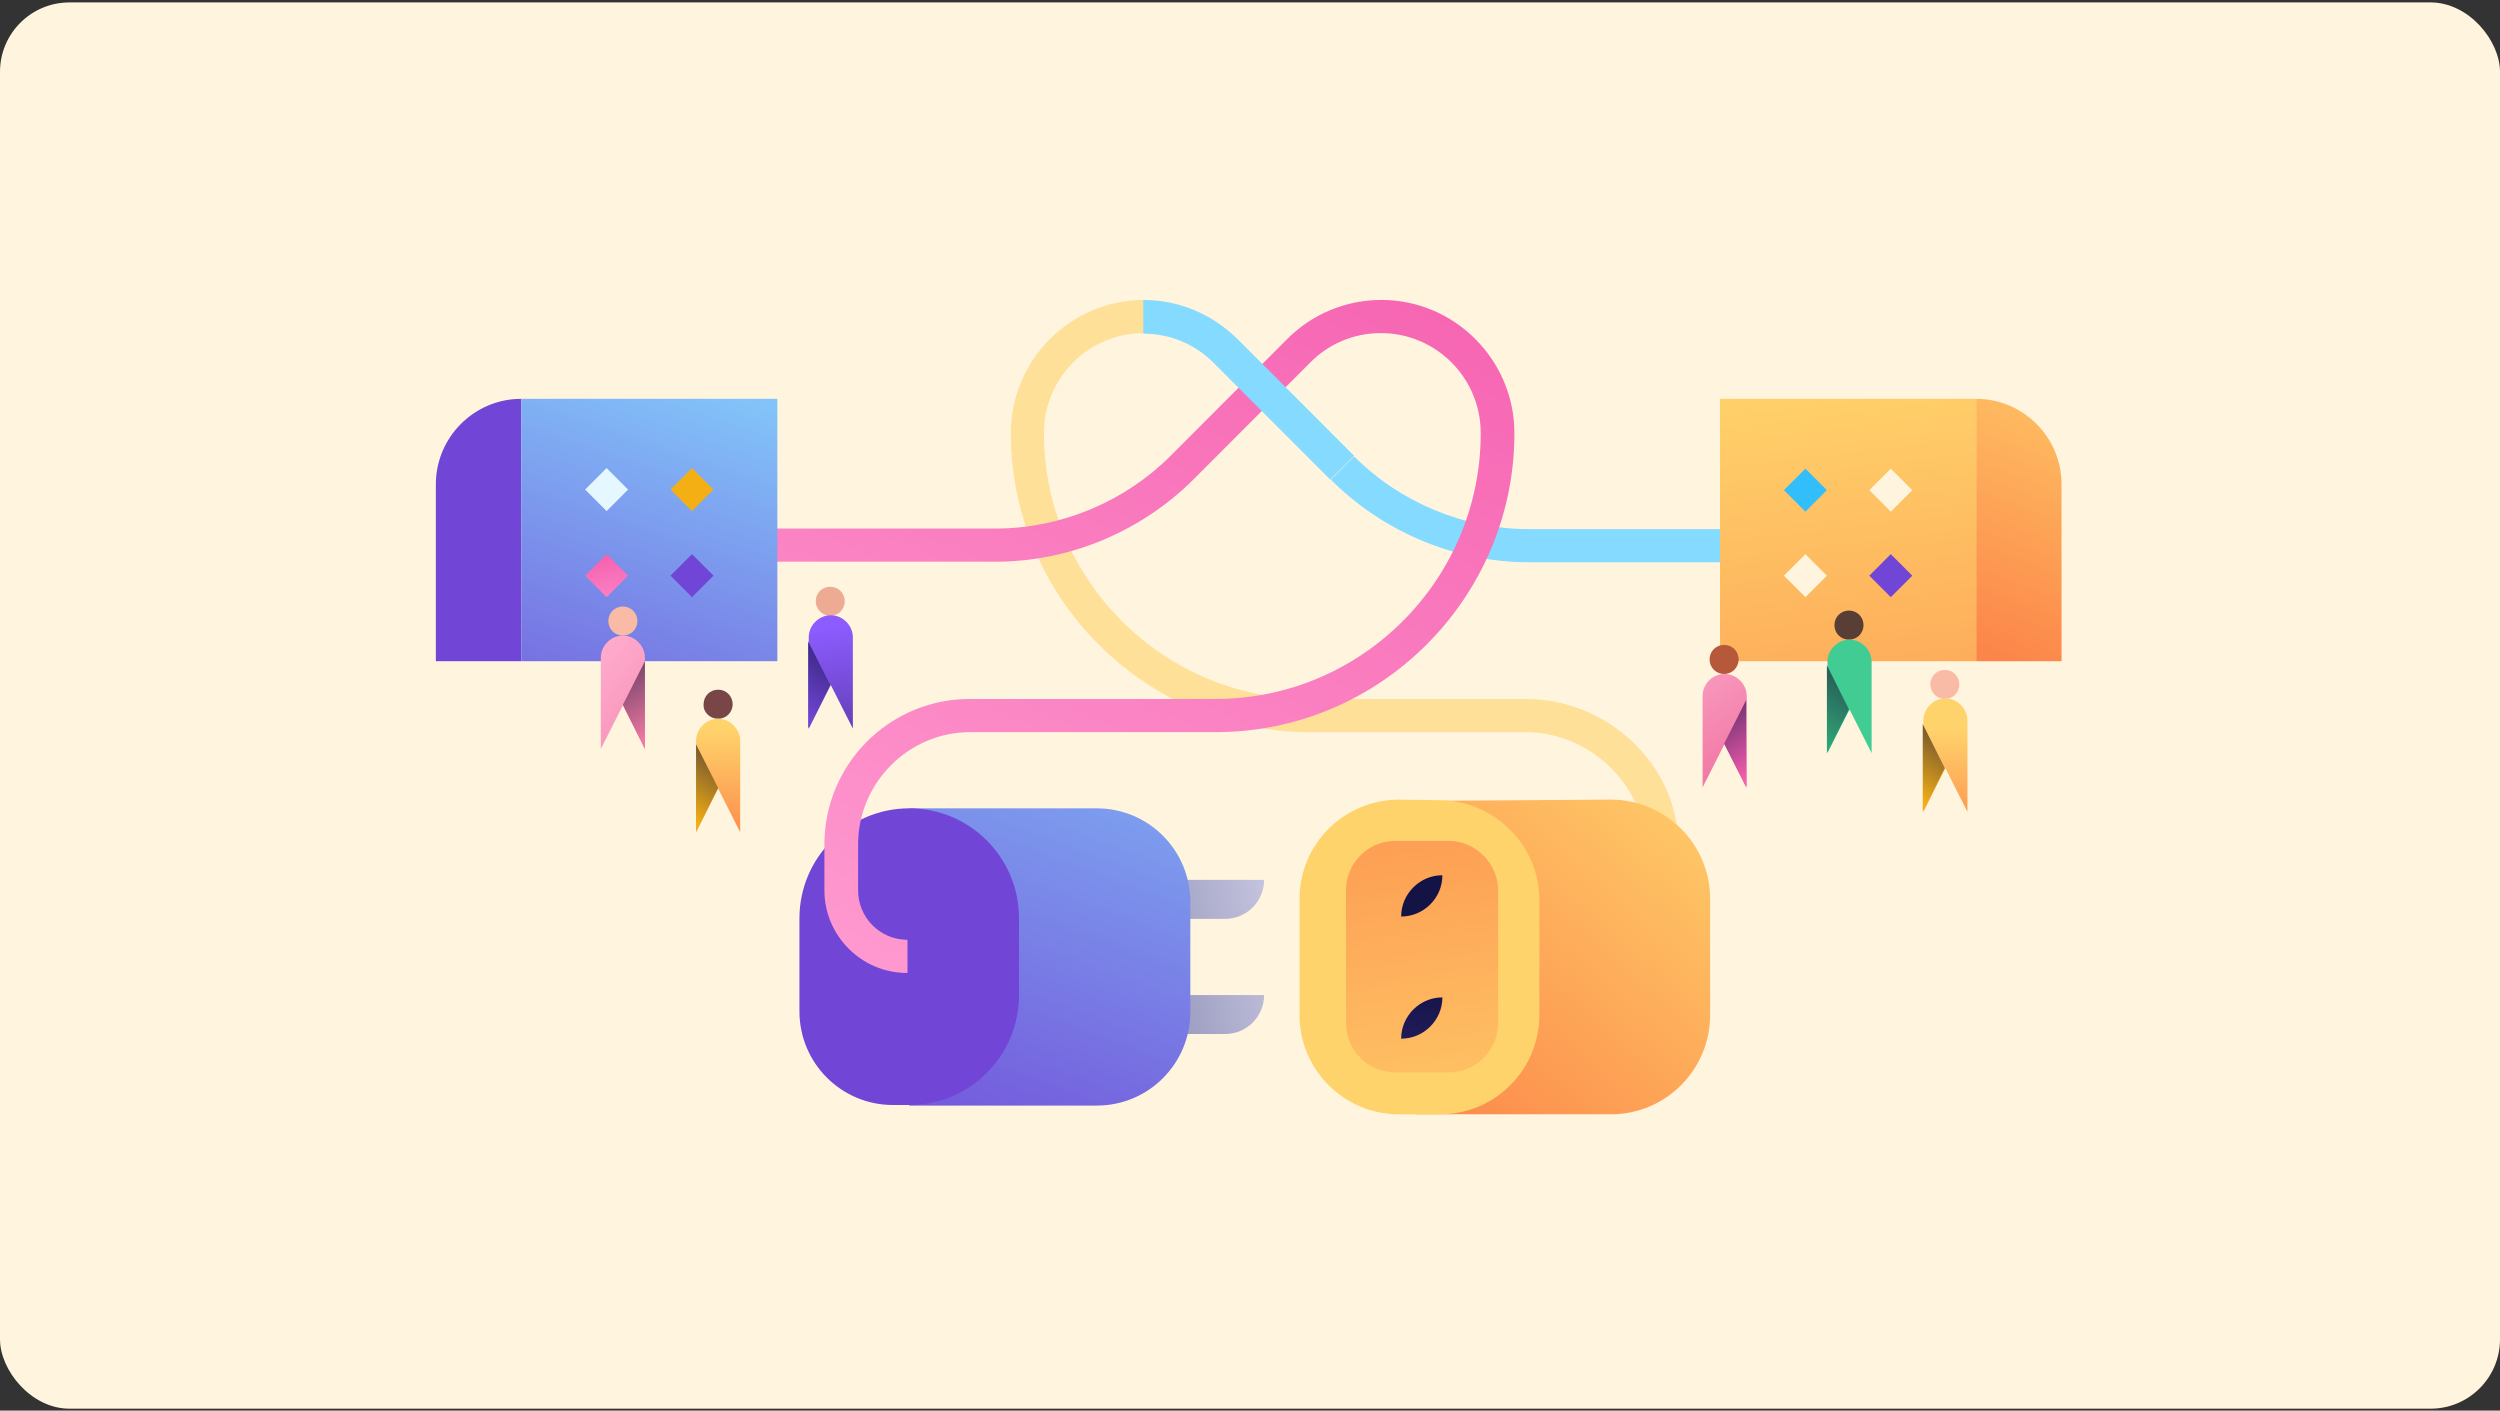 <svg fill="none" height="325" viewBox="0 0 576 325" width="576" xmlns="http://www.w3.org/2000/svg" xmlns:xlink="http://www.w3.org/1999/xlink"><rect x="0" y="0" width="576" height="325" fill="#333333" stroke="none"/><linearGradient id="a"><stop offset="0" stop-color="#ffd36b"/><stop offset="1" stop-color="#fc8549"/></linearGradient><linearGradient id="b" gradientUnits="userSpaceOnUse" x1="398.663" x2="321.618" xlink:href="#a" y1="173.321" y2="260.091"/><linearGradient id="c" gradientUnits="userSpaceOnUse" x1="335.459" x2="318.427" xlink:href="#a" y1="280.012" y2="151"/><linearGradient id="d"><stop offset="0" stop-color="#131345"/><stop offset="1" stop-color="#5b39a8"/></linearGradient><linearGradient id="e" gradientUnits="userSpaceOnUse" x1="323.699" x2="309.017" xlink:href="#d" y1="224.501" y2="293.106"/><linearGradient id="f" gradientUnits="userSpaceOnUse" x1="329.441" x2="314.76" xlink:href="#d" y1="225.73" y2="294.335"/><linearGradient id="g"><stop offset=".001" stop-color="#8383ad"/><stop offset=".997" stop-color="#e4e4f7"/></linearGradient><linearGradient id="h" gradientUnits="userSpaceOnUse" x1="247.651" x2="312.221" xlink:href="#g" y1="210.954" y2="195.164"/><linearGradient id="i" gradientUnits="userSpaceOnUse" x1="253.769" x2="318.339" xlink:href="#g" y1="235.972" y2="220.183"/><linearGradient id="j"><stop offset="0" stop-color="#7145d6"/><stop offset=".998" stop-color="#85daff"/></linearGradient><linearGradient id="k" gradientUnits="userSpaceOnUse" x1="215.201" x2="277.98" xlink:href="#j" y1="283.33" y2="115.23"/><linearGradient id="l" gradientUnits="userSpaceOnUse" x1="199.258" x2="298.761" y1="242.838" y2="19.512"><stop offset="0" stop-color="#ff9ed2"/><stop offset="1" stop-color="#f55dae"/></linearGradient><linearGradient id="m" gradientUnits="userSpaceOnUse" x1="124.462" x2="167.911" xlink:href="#j" y1="195.835" y2="68.615"/><linearGradient id="n" gradientUnits="userSpaceOnUse" x1="138.584" x2="142.53" y1="127.084" y2="146.367"><stop offset="0" stop-color="#f55dae"/><stop offset="1" stop-color="#ff9ed2"/></linearGradient><linearGradient id="o" gradientUnits="userSpaceOnUse" x1="189.727" x2="193.544" y1="144.688" y2="174.303"><stop offset="0" stop-color="#8c5cff"/><stop offset=".998" stop-color="#5b39a8"/></linearGradient><linearGradient id="p" gradientUnits="userSpaceOnUse" x1="182.583" x2="197.63" y1="163.408" y2="140.931"><stop offset="0" stop-color="#7145d6"/><stop offset=".998" stop-color="#131345"/></linearGradient><linearGradient id="q"><stop offset="0" stop-color="#ffadce"/><stop offset="1" stop-color="#f078a4"/></linearGradient><linearGradient id="r" gradientUnits="userSpaceOnUse" x1="133.907" x2="167.271" xlink:href="#q" y1="152.539" y2="181.642"/><linearGradient id="s" gradientUnits="userSpaceOnUse" x1="152.301" x2="137.254" y1="168.064" y2="145.587"><stop offset="0" stop-color="#f078a4"/><stop offset=".999" stop-color="#212240"/></linearGradient><linearGradient id="t" gradientUnits="userSpaceOnUse" x1="483.667" x2="454.787" xlink:href="#a" y1="72.705" y2="149.707"/><linearGradient id="u" gradientUnits="userSpaceOnUse" x1="421.2" x2="439.26" xlink:href="#a" y1="84.595" y2="231.934"/><linearGradient id="v" gradientUnits="userSpaceOnUse" x1="165.415" x2="165.415" xlink:href="#a" y1="167.865" y2="194.944"/><linearGradient id="w"><stop offset="0" stop-color="#f3af13"/><stop offset="1" stop-color="#131345"/></linearGradient><linearGradient id="x" gradientUnits="userSpaceOnUse" x1="156.668" x2="171.715" xlink:href="#w" y1="187.16" y2="164.682"/><linearGradient id="y" gradientUnits="userSpaceOnUse" x1="417.276" x2="432.324" y1="168.957" y2="146.48"><stop offset="0" stop-color="#30a375"/><stop offset=".998" stop-color="#212240"/></linearGradient><linearGradient id="z" gradientUnits="userSpaceOnUse" x1="381.165" x2="401.409" xlink:href="#q" y1="146.092" y2="175.972"/><linearGradient id="A" gradientUnits="userSpaceOnUse" x1="406.131" x2="391.083" y1="176.856" y2="154.378"><stop offset="0" stop-color="#f55dae"/><stop offset=".999" stop-color="#131345"/></linearGradient><linearGradient id="B" gradientUnits="userSpaceOnUse" x1="448.142" x2="448.142" xlink:href="#a" y1="167.865" y2="194.943"/><linearGradient id="C" gradientUnits="userSpaceOnUse" x1="439.375" x2="454.423" xlink:href="#w" y1="182.536" y2="160.059"/><clipPath id="D"><rect height="324" rx="16" width="576" y=".559"/></clipPath><g clip-path="url(#D)"><path d="m0 .559h576v324h-576z" fill="#fff5de"/><path d="m386.525 224.034h-7.628v-29.485c0-13.804-12.846-25.866-27.299-25.866h-49.915c-37.87 0-68.783-30.959-68.783-68.887 0-16.887 13.784-30.691 30.645-30.691v7.639c-12.713 0-23.017 10.32-23.017 23.052 0 33.774 27.433 61.248 61.155 61.248h49.915c19.003 0 35.061 15.412 35.061 33.505v29.485z" fill="#ffe099"/><path d="m413.021 129.549h-60.754c-16.995 0-33.588-6.969-45.632-19.031l5.353-5.361c10.571 10.588 25.291 16.753 40.279 16.753h60.754z" fill="#85daff"/><path d="m331.927 184.498 39.209-.269c12.579 0 22.883 10.186 22.883 22.918v26.67c0 12.598-10.17 22.918-22.883 22.918h-44.964z" fill="url(#b)"/><path d="m354.676 207.415v26.402c0 12.598-10.17 22.918-22.883 22.918h-9.501c-12.579 0-22.883-10.186-22.883-22.918v-26.67c0-12.732 10.304-22.918 23.017-22.918l9.501.135c12.579.268 22.749 10.453 22.749 23.051z" fill="#ffd36b"/><path d="m333.8 193.745h-12.312c-6.289 0-11.374 5.093-11.374 11.392v30.557c0 6.299 5.085 11.392 11.374 11.392h12.312c6.289 0 11.374-5.093 11.374-11.392v-30.557c0-6.165-5.219-11.392-11.374-11.392z" fill="url(#c)"/><path d="m322.827 211.169c0-5.227 4.282-9.516 9.501-9.516 0 5.227-4.282 9.516-9.501 9.516z" fill="url(#e)"/><path d="m332.328 229.798c0 5.227-4.282 9.515-9.501 9.515 0-5.226 4.282-9.515 9.501-9.515z" fill="url(#f)"/><path d="m291.245 202.725h-47.907c-4.951 0-8.966 4.02-8.966 8.979h47.907c4.952 0 8.966-4.021 8.966-8.979z" fill="url(#h)"/><path d="m291.246 229.261h-47.908c-4.951 0-8.966 4.02-8.966 8.979h-2.944 50.852c4.951 0 8.966-4.02 8.966-8.979z" fill="url(#i)"/><path d="m209.482 186.24h43.224c11.909 0 21.544 9.65 21.544 21.578v25.33c0 11.928-9.635 21.577-21.544 21.577h-43.224z" fill="url(#k)"/><path d="m184.19 211.57v21.444c0 11.928 9.635 21.577 21.545 21.577h3.747c14.051 0 25.292-11.392 25.292-25.33v-8.845-8.846c0-14.072-11.375-25.33-25.292-25.33s-25.292 11.392-25.292 25.33z" fill="#7145d6"/><path d="m208.946 224.168c-10.438 0-19.002-8.577-19.002-19.031v-10.588c0-18.495 14.987-33.505 33.455-33.505h56.605c33.723 0 61.156-27.474 61.156-61.248 0-12.732-10.304-23.052-23.017-23.052-6.156 0-11.91 2.412-16.192 6.701l-26.898 26.938c-12.044 12.062-28.637 19.031-45.633 19.031h-68.917v-7.639h68.917c14.988 0 29.708-6.165 40.28-16.753l26.898-26.938c5.754-5.763 13.516-8.979 21.679-8.979 16.861 0 30.644 13.804 30.644 30.691 0 37.928-30.912 68.887-68.783 68.887h-56.605c-14.185 0-25.828 11.66-25.828 25.866v10.588c0 6.299 5.085 11.392 11.375 11.392v7.639z" fill="url(#l)"/><path d="m306.501 110.518-26.898-26.938c-4.416-4.423-10.17-6.701-16.192-6.701v-7.773c8.163 0 15.791 3.216 21.679 8.979l26.898 26.938z" fill="#85daff"/><path d="m120.09 91.89c-10.839 0-19.671 8.845-19.671 19.701v40.742h19.671z" fill="#7145d6"/><path d="m179.105 91.89h-59.015v60.443h59.015z" fill="url(#m)"/><path d="m139.762 107.838-4.951 4.959 4.951 4.958 4.951-4.958z" fill="#e5f7ff"/><path d="m159.433 107.838-4.951 4.959 4.951 4.958 4.952-4.958z" fill="#f3af13"/><path d="m159.433 127.673-4.951 4.959 4.951 4.958 4.952-4.958z" fill="#7145d6"/><path d="m139.762 127.673-4.951 4.959 4.951 4.958 4.951-4.958z" fill="url(#n)"/><path d="m191.282 141.879c1.874 0 3.346-1.474 3.346-3.351 0-1.876-1.472-3.35-3.346-3.35-1.873 0-3.345 1.474-3.345 3.35 0 1.743 1.472 3.351 3.345 3.351z" fill="#edab93"/><path d="m186.331 167.879 5.085-10.051 5.085 10.051v-21.041c0-2.681-2.275-5.093-5.085-5.093-2.676 0-5.085 2.278-5.085 5.093z" fill="url(#o)"/><path d="m191.282 157.827-5.085-10.052v20.104z" fill="url(#p)"/><path d="m143.509 146.435c1.873 0 3.345-1.474 3.345-3.35s-1.472-3.351-3.345-3.351c-1.874 0-3.346 1.475-3.346 3.351s1.472 3.35 3.346 3.35z" fill="#f9bba5"/><path d="m148.594 172.57-5.085-10.052-5.086 10.052v-21.042c0-2.68 2.275-5.092 5.086-5.092 2.676 0 5.085 2.278 5.085 5.092z" fill="url(#r)"/><path d="m143.509 162.385 5.085-10.052v20.237z" fill="url(#s)"/><path d="m455.308 91.89c10.839 0 19.672 8.845 19.672 19.701v40.742h-19.672z" fill="url(#t)"/><path d="m396.294 152.333h59.014v-60.443h-59.014z" fill="url(#u)"/><path d="m435.637 107.972-4.951 4.958 4.951 4.959 4.951-4.959z" fill="#fff5de"/><path d="m415.965 107.972-4.951 4.958 4.951 4.959 4.951-4.959z" fill="#32befa"/><path d="m415.965 127.673-4.951 4.959 4.951 4.958 4.951-4.958z" fill="#fff5de"/><path d="m435.637 127.673-4.951 4.959 4.951 4.958 4.951-4.958z" fill="#7145d6"/><path d="m165.455 165.601c1.874 0 3.346-1.474 3.346-3.35s-1.472-3.351-3.346-3.351c-1.873 0-3.345 1.475-3.345 3.351-.134 1.876 1.472 3.35 3.345 3.35z" fill="#784646"/><path d="m160.37 191.735 5.085-10.052 5.085 10.052v-21.042c0-2.68-2.274-5.092-5.085-5.092-2.676 0-5.085 2.278-5.085 5.092z" fill="url(#v)"/><path d="m165.455 181.549-5.085-10.052v20.103z" fill="url(#x)"/><path d="m426.002 147.373c1.873 0 3.345-1.474 3.345-3.351 0-1.876-1.472-3.35-3.345-3.35-1.874 0-3.346 1.474-3.346 3.35 0 1.877 1.472 3.351 3.346 3.351z" fill="#583e35"/><path d="m421.05 173.508 5.085-10.051 5.086 10.051v-21.041c0-2.681-2.275-5.093-5.086-5.093-2.676 0-5.085 2.278-5.085 5.093z" fill="#41cc94"/><path d="m426.002 163.456-5.085-10.185v20.237z" fill="url(#y)"/><path d="m397.23 155.281c1.874 0 3.346-1.474 3.346-3.35 0-1.877-1.472-3.351-3.346-3.351-1.873 0-3.345 1.474-3.345 3.351 0 1.876 1.472 3.35 3.345 3.35z" fill="#b5593a"/><path d="m402.45 181.414-5.086-10.051-5.085 10.051v-21.041c0-2.814 2.275-5.093 5.085-5.093 2.677 0 5.086 2.279 5.086 5.093z" fill="url(#z)"/><path d="m397.23 171.363 5.086-10.051v20.103z" fill="url(#A)"/><path d="m448.082 161.044c1.873 0 3.345-1.474 3.345-3.351 0-1.876-1.472-3.35-3.345-3.35-1.874 0-3.346 1.474-3.346 3.35 0 1.743 1.472 3.351 3.346 3.351z" fill="#f9bba5"/><path d="m443.131 187.043 5.085-10.051 5.085 10.051v-21.041c0-2.68-2.275-5.093-5.085-5.093-2.676 0-5.085 2.279-5.085 5.093z" fill="url(#B)"/><path d="m448.082 176.993-5.085-10.185v20.237z" fill="url(#C)"/></g></svg>